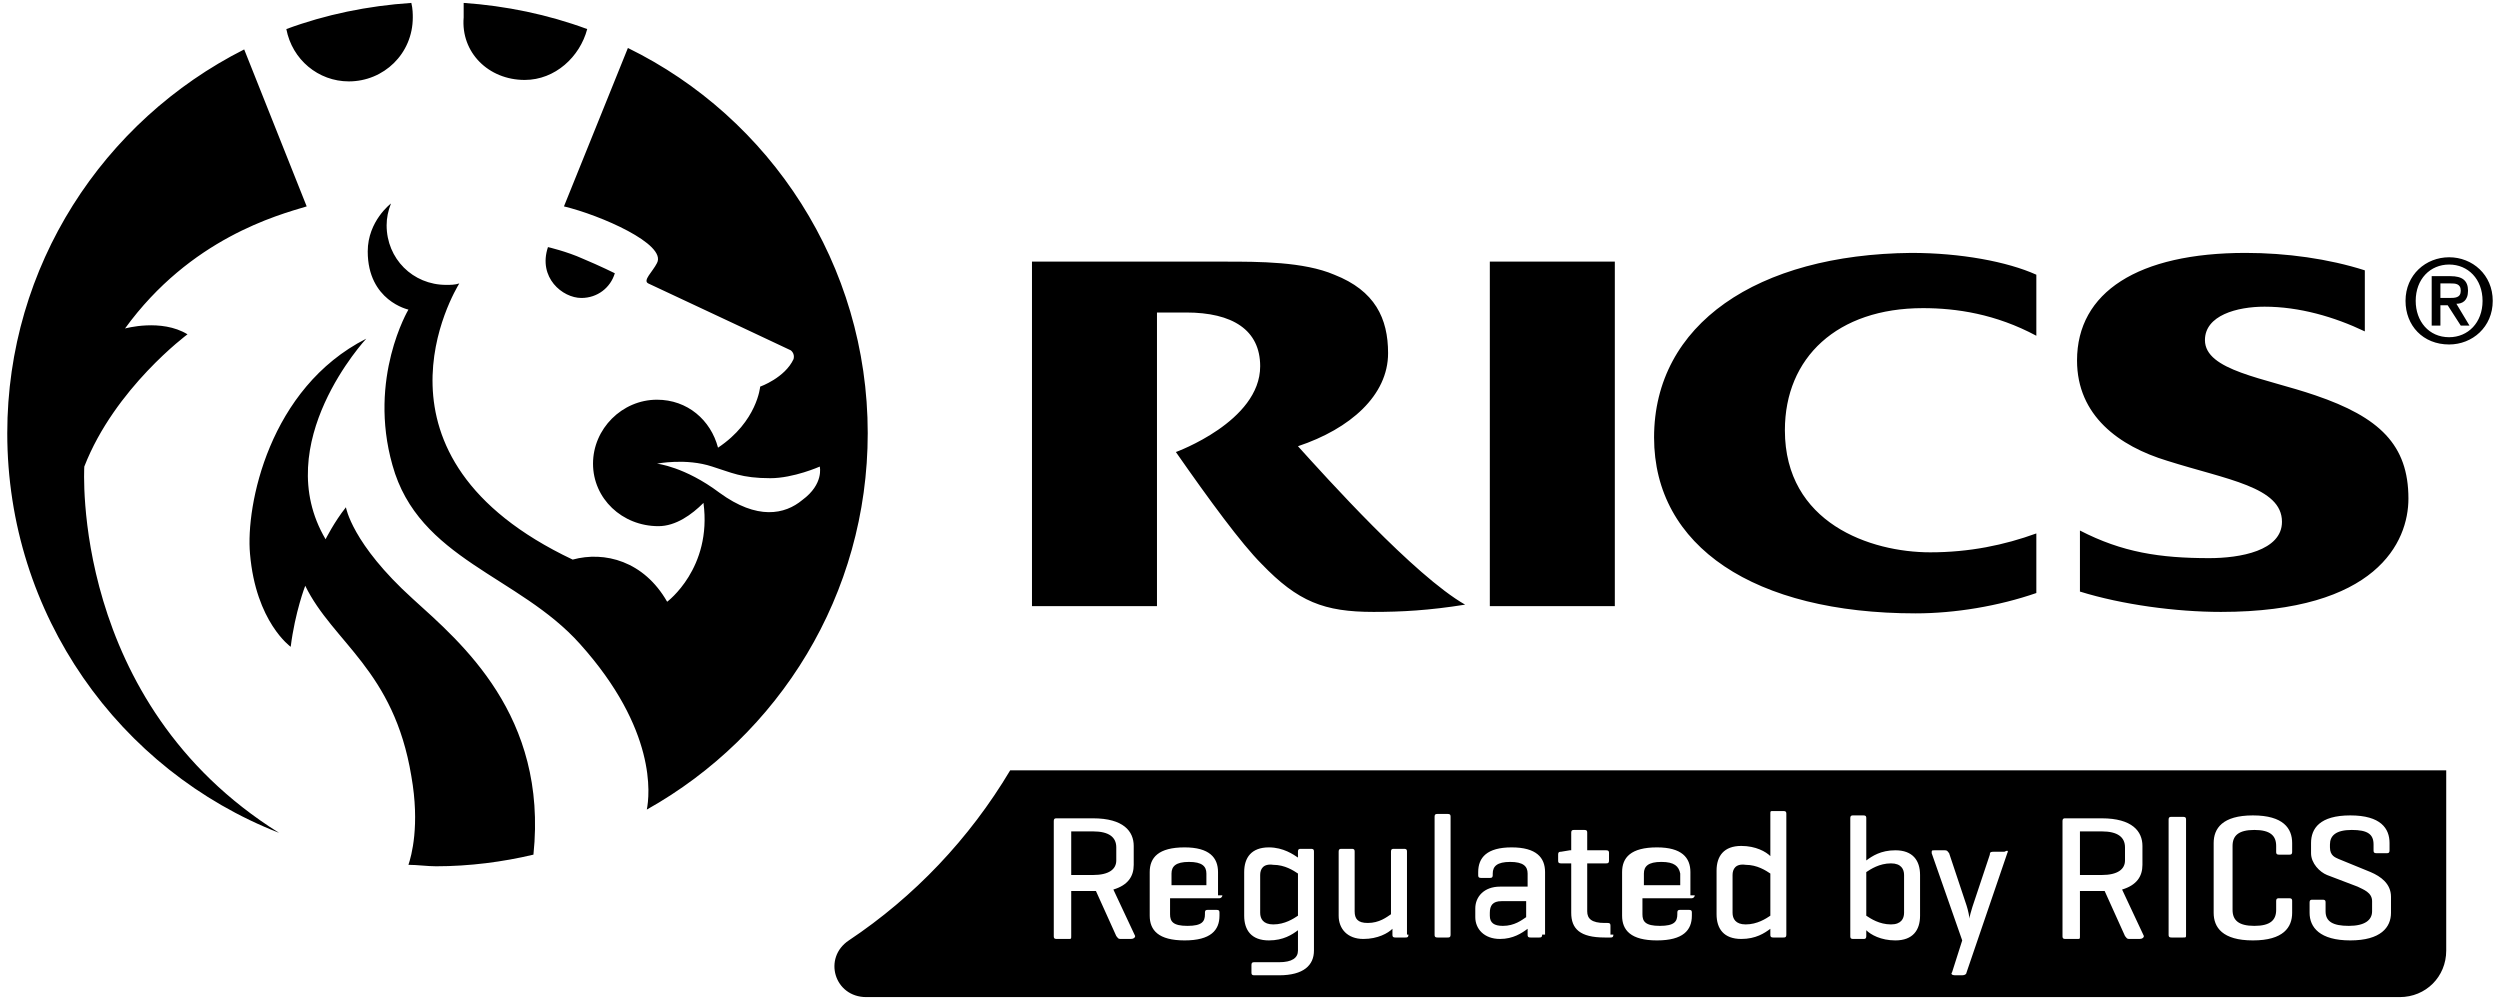 <?xml version="1.0" encoding="utf-8"?>
<!-- Generator: Adobe Illustrator 24.1.0, SVG Export Plug-In . SVG Version: 6.00 Build 0)  -->
<svg version="1.1" id="Layer_1" xmlns="http://www.w3.org/2000/svg" xmlns:xlink="http://www.w3.org/1999/xlink" x="0px" y="0px"
	 viewBox="0 0 172 69" style="enable-background:new 0 0 172 69;" xml:space="preserve">
<g>
	<g>
		<path d="M89.3,30.7c3.6-1.2,6.2-3.5,6.2-6.4c0-2.4-0.9-4.3-3.7-5.4C89.7,18,86.6,18,84.3,18H71v23.7h8.6V21.5h2
			c3.2,0,5.1,1.2,5.1,3.7c0,3.8-5.8,5.9-5.8,5.9c2.3,3.3,4.5,6.3,5.9,7.7c2.5,2.6,4.3,3.3,7.7,3.3c1.9,0,3.8-0.1,6.3-0.5
			C97.3,39.6,91.2,32.8,89.3,30.7 M102.5,41.7h8.6V18h-8.6V41.7z M167.9,20.5v-1h0.7c0.3,0,0.7,0,0.7,0.5s-0.4,0.5-0.8,0.5H167.9z
			 M169.8,20c0-0.7-0.4-1-1.2-1h-1.3v3.4h0.6V21h0.5l0.9,1.4h0.6l-0.9-1.5C169.4,20.9,169.8,20.7,169.8,20 M113.8,30.1
			c0,7.5,6.9,12.1,18,12.1c2.7,0,5.7-0.5,8.3-1.4v-4.1c-2.2,0.8-4.6,1.3-7.3,1.3c-4.1,0-10-2-10-8.4c0-5,3.6-8.4,9.5-8.4
			c2.3,0,5,0.4,7.8,1.9v-4.2c-2-0.9-5.2-1.5-8.6-1.5C120.9,17.5,113.8,22.3,113.8,30.1 M168.5,23.2c-1.4,0-2.3-1.1-2.3-2.5
			c0-1.5,1-2.5,2.3-2.5s2.3,1,2.3,2.5S169.8,23.2,168.5,23.2 M168.5,17.7c-1.6,0-3,1.2-3,3c0,1.7,1.2,3,3,3c1.6,0,3-1.2,3-3
			S170.1,17.7,168.5,17.7 M55.2,34.4c-1.2,1-3.1,1.4-5.7-0.5c-2.4-1.8-4.3-2-4.3-2s2-0.4,3.8,0.2c1.3,0.4,2,0.8,4,0.8
			c1.6,0,3.4-0.8,3.4-0.8S56.7,33.3,55.2,34.4 M43.2,3.3l-4.4,10.9c2.5,0.6,7.1,2.6,6.4,3.9c-0.3,0.6-1,1.2-0.6,1.4
			c4.5,2.1,9.8,4.6,9.8,4.6s0.3,0.2,0.2,0.6c-0.6,1.3-2.3,1.9-2.3,1.9s-0.2,2.4-2.9,4.2c-0.5-1.9-2.1-3.3-4.2-3.3
			c-2.4,0-4.4,2-4.4,4.4s2,4.3,4.5,4.3c1.2,0,2.3-0.8,3.1-1.6c0.6,4.5-2.5,6.8-2.5,6.8c-1.6-2.8-4.3-3.5-6.5-2.9
			c-15-7.1-8.1-18.5-7.8-19c-0.3,0.1-0.6,0.1-0.9,0.1c-2.3,0-4.1-1.8-4.1-4.1c0-0.5,0.1-1,0.3-1.5c0,0-1.6,1.2-1.6,3.3
			c0,3.4,2.8,4,2.8,4S25.3,26,27,32c1.8,6.5,8.7,7.6,12.9,12.3c5.3,5.9,4.8,10.4,4.6,11.4c9.1-5.1,15.2-14.8,15.2-25.9
			C59.7,18.2,53,8.1,43.2,3.3 M159.3,27.2c-3.5-1.2-7.6-1.7-7.6-3.8c0-1.7,2.2-2.3,4.1-2.3c2.4,0,4.8,0.7,6.9,1.7v-4.2
			c-2.5-0.8-5.4-1.2-8.2-1.2c-7.4,0-11.6,2.7-11.6,7.4c0,3.8,2.9,5.9,6.2,6.9c4.1,1.3,7.9,1.8,7.9,4.2c0,2-2.9,2.5-5,2.5
			c-3.4,0-6-0.4-8.9-1.9v4.2c2.9,0.9,6.6,1.4,9.7,1.4c10.7,0,12.9-4.8,12.9-7.8C165.7,30.6,163.7,28.7,159.3,27.2 M36.1,5.5
			c2.1,0,3.8-1.6,4.3-3.5c-2.7-1-5.6-1.6-8.5-1.8c0,0.3,0,0.7,0,1C31.7,3.6,33.6,5.5,36.1,5.5 M24,5.6c2.4,0,4.4-1.9,4.4-4.4
			c0-0.2,0-0.6-0.1-1c-3,0.2-5.9,0.8-8.6,1.8C20.1,4.1,21.9,5.6,24,5.6 M40,20.5c1.1,0,2-0.7,2.3-1.7c0,0-1-0.5-2.2-1
			C39,17.3,37.7,17,37.7,17C37,19.1,38.7,20.5,40,20.5 M28.4,41.2c-4.2-3.8-4.6-6.3-4.6-6.3c-0.8,1-1.4,2.2-1.4,2.2
			c-3.9-6.6,2.8-13.8,2.8-13.8c-6.7,3.4-8.3,11.5-8,14.8c0.4,4.7,2.8,6.4,2.8,6.4c0.3-2.4,1-4.2,1-4.2c1.9,3.9,6.1,5.8,7.3,13.1
			c0.6,3.4,0,5.5-0.2,6.1c0.6,0,1.3,0.1,1.9,0.1c2.3,0,4.6-0.3,6.7-0.8C37.7,49.2,31.7,44.2,28.4,41.2 M5.8,32.1
			c2.1-5.4,7.1-9.1,7.1-9.1c-1.8-1.1-4.3-0.4-4.3-0.4c4.5-6.2,10.5-7.8,12.5-8.4L16.8,3.4C7.1,8.3,0.5,18.3,0.5,29.8
			c0,12.5,7.7,23.2,18.7,27.5C4.8,48.3,5.8,32.1,5.8,32.1"/>
		<path d="M146.2,59.2v-0.9c0-0.7-0.5-1.1-1.6-1.1h-1.5v3h1.5C145.7,60.2,146.2,59.8,146.2,59.2 M130.1,59.4c-0.8,0-1.4,0.4-1.7,0.6
			v3c0.3,0.2,0.9,0.6,1.7,0.6c0.7,0,0.9-0.4,0.9-0.8v-2.6C131,59.8,130.8,59.4,130.1,59.4 M114.3,59.3c-0.9,0-1.2,0.3-1.2,0.8v0.8
			h2.5v-0.8C115.5,59.6,115.2,59.3,114.3,59.3 M119.2,60.2v2.6c0,0.4,0.2,0.8,0.9,0.8c0.8,0,1.4-0.4,1.7-0.6v-2.9
			c-0.3-0.2-0.9-0.6-1.7-0.6C119.4,59.4,119.2,59.8,119.2,60.2 M102.5,62.8V63c0,0.5,0.3,0.7,0.9,0.7c0.8,0,1.3-0.4,1.6-0.6V62h-1.7
			C102.7,62,102.5,62.3,102.5,62.8 M76.8,59.2v-0.9c0-0.7-0.5-1.1-1.6-1.1h-1.5v3h1.5C76.3,60.2,76.8,59.8,76.8,59.2 M81.8,59.3
			c-0.9,0-1.2,0.3-1.2,0.8v0.8H83v-0.8C83,59.6,82.7,59.3,81.8,59.3 M164.5,62.8c0,1-0.7,1.9-2.8,1.9s-2.8-0.9-2.8-1.9v-0.7
			c0-0.2,0.1-0.2,0.2-0.2h0.7c0.2,0,0.2,0.1,0.2,0.2v0.6c0,0.7,0.5,1,1.6,1s1.6-0.4,1.6-1V62c0-0.6-0.6-0.8-1-1l-2.1-0.8
			c-0.5-0.2-1.1-0.8-1.1-1.5V58c0-1,0.6-1.9,2.7-1.9s2.7,0.9,2.7,1.9v0.5c0,0.2-0.1,0.2-0.2,0.2h-0.7c-0.2,0-0.2-0.1-0.2-0.2v-0.4
			c0-0.7-0.4-1-1.5-1s-1.5,0.4-1.5,1v0.2c0,0.6,0.4,0.7,0.6,0.8l2.2,0.9c0.7,0.3,1.4,0.8,1.4,1.7L164.5,62.8L164.5,62.8z
			 M157.7,58.6c0,0.2-0.1,0.2-0.2,0.2h-0.7c-0.2,0-0.2-0.1-0.2-0.2v-0.4c0-0.7-0.4-1.1-1.5-1.1s-1.5,0.4-1.5,1.1v4.4
			c0,0.7,0.4,1.1,1.5,1.1s1.5-0.4,1.5-1.1V62c0-0.2,0.1-0.2,0.2-0.2h0.7c0.2,0,0.2,0.1,0.2,0.2v0.8c0,1-0.6,1.9-2.7,1.9
			s-2.7-0.9-2.7-1.9V58c0-1,0.6-1.9,2.7-1.9s2.7,0.9,2.7,1.9V58.6z M150.4,64.3c0,0.2,0,0.2-0.2,0.2h-0.8c-0.2,0-0.2-0.1-0.2-0.2
			v-7.9c0-0.2,0.1-0.2,0.2-0.2h0.8c0.2,0,0.2,0.1,0.2,0.2V64.3z M147.2,64.6h-0.7c-0.2,0-0.2-0.1-0.3-0.2l-1.4-3.1h-1.7v3.1
			c0,0.2,0,0.2-0.2,0.2h-0.8c-0.2,0-0.2-0.1-0.2-0.2v-7.9c0-0.2,0.1-0.2,0.2-0.2h2.5c2.1,0,2.8,0.9,2.8,1.9v1.3
			c0,0.8-0.4,1.4-1.4,1.7l1.5,3.2C147.5,64.5,147.4,64.6,147.2,64.6 M138.1,58.7l-2.8,8.2c0,0.1-0.1,0.2-0.3,0.2h-0.5
			c-0.2,0-0.3-0.1-0.2-0.2l0.7-2.2l-2.1-6c0-0.2,0-0.2,0.2-0.2h0.7c0.2,0,0.2,0.1,0.3,0.2l1.2,3.6c0.1,0.3,0.2,0.8,0.2,0.9
			c0-0.1,0.1-0.5,0.2-0.8l1.2-3.6c0-0.2,0.1-0.2,0.3-0.2h0.7C138.1,58.5,138.2,58.5,138.1,58.7 M132.1,63c0,1-0.5,1.7-1.7,1.7
			c-1,0-1.7-0.4-2-0.7v0.4c0,0.2-0.1,0.2-0.2,0.2h-0.7c-0.2,0-0.2-0.1-0.2-0.2v-8.1c0-0.2,0.1-0.2,0.2-0.2h0.7
			c0.2,0,0.2,0.1,0.2,0.2v2.9c0.4-0.3,1-0.7,2-0.7c1.2,0,1.7,0.7,1.7,1.7V63z M122.9,64.3c0,0.2-0.1,0.2-0.2,0.2H122
			c-0.2,0-0.2-0.1-0.2-0.2v-0.4c-0.4,0.3-1,0.7-2,0.7c-1.2,0-1.7-0.7-1.7-1.7v-3c0-1,0.5-1.7,1.7-1.7c1,0,1.7,0.4,2,0.7V56
			c0-0.2,0-0.2,0.2-0.2h0.7c0.2,0,0.2,0.1,0.2,0.2C122.9,56,122.9,64.3,122.9,64.3z M116.6,61.6c0,0.1-0.1,0.2-0.2,0.2H113v1.1
			c0,0.5,0.2,0.8,1.2,0.8s1.2-0.3,1.2-0.8v-0.1c0-0.2,0.1-0.2,0.2-0.2h0.6c0.2,0,0.2,0.1,0.2,0.2V63c0,1-0.6,1.7-2.4,1.7
			s-2.4-0.7-2.4-1.7v-3c0-1,0.6-1.7,2.4-1.7c1.7,0,2.3,0.7,2.3,1.7v1.6H116.6z M111,64.3c0,0.2-0.1,0.2-0.2,0.2h-0.4
			c-1.7,0-2.3-0.6-2.3-1.7v-3.4h-0.7c-0.2,0-0.2-0.1-0.2-0.2v-0.4c0-0.2,0.1-0.2,0.2-0.2l0.6-0.1h0.1v-1.2c0-0.2,0.1-0.2,0.2-0.2
			h0.7c0.2,0,0.2,0.1,0.2,0.2v1.2h1.3c0.2,0,0.2,0.1,0.2,0.2v0.5c0,0.2-0.1,0.2-0.2,0.2h-1.3v3.3c0,0.5,0.3,0.8,1.2,0.8h0.2
			c0.2,0,0.2,0.1,0.2,0.2v0.6H111z M106.1,64.3c0,0.2-0.1,0.2-0.2,0.2h-0.6c-0.2,0-0.2-0.1-0.2-0.2v-0.4c-0.4,0.3-1,0.7-1.9,0.7
			c-1.1,0-1.7-0.7-1.7-1.5v-0.6c0-0.8,0.6-1.5,1.7-1.5h1.9v-0.9c0-0.5-0.3-0.8-1.2-0.8s-1.2,0.3-1.2,0.8v0.1c0,0.2-0.1,0.2-0.2,0.2
			h-0.6c-0.2,0-0.2-0.1-0.2-0.2V60c0-1,0.6-1.7,2.3-1.7c1.7,0,2.3,0.7,2.3,1.7v4.3H106.1z M99.8,64.3c0,0.2-0.1,0.2-0.2,0.2h-0.7
			c-0.2,0-0.2-0.1-0.2-0.2v-8.1c0-0.2,0.1-0.2,0.2-0.2h0.7c0.2,0,0.2,0.1,0.2,0.2V64.3z M96.9,64.3c0,0.2-0.1,0.2-0.2,0.2H96
			c-0.2,0-0.2-0.1-0.2-0.2v-0.4c-0.3,0.3-1,0.7-2,0.7c-1.1,0-1.7-0.7-1.7-1.6v-4.4c0-0.2,0.1-0.2,0.2-0.2H93c0.2,0,0.2,0.1,0.2,0.2
			v4.1c0,0.5,0.2,0.8,0.9,0.8c0.8,0,1.3-0.4,1.6-0.6v-4.3c0-0.2,0.1-0.2,0.2-0.2h0.7c0.2,0,0.2,0.1,0.2,0.2v5.7H96.9z M90.4,65.4
			c0,1-0.7,1.7-2.4,1.7h-1.7c-0.2,0-0.2-0.1-0.2-0.2v-0.5c0-0.2,0.1-0.2,0.2-0.2H88c0.9,0,1.3-0.3,1.3-0.8V64c-0.4,0.3-1,0.7-2,0.7
			c-1.2,0-1.7-0.7-1.7-1.7v-3c0-1,0.5-1.7,1.7-1.7c1,0,1.7,0.5,2,0.7v-0.4c0-0.2,0.1-0.2,0.2-0.2h0.7c0.2,0,0.2,0.1,0.2,0.2
			C90.4,58.6,90.4,65.4,90.4,65.4z M84.1,61.6c0,0.1-0.1,0.2-0.2,0.2h-3.4v1.1c0,0.5,0.2,0.8,1.2,0.8s1.2-0.3,1.2-0.8v-0.1
			c0-0.2,0.1-0.2,0.2-0.2h0.6c0.2,0,0.2,0.1,0.2,0.2V63c0,1-0.6,1.7-2.4,1.7S79.1,64,79.1,63v-3c0-1,0.6-1.7,2.4-1.7
			c1.7,0,2.3,0.7,2.3,1.7v1.6H84.1z M77.8,64.6h-0.7c-0.2,0-0.2-0.1-0.3-0.2l-1.4-3.1h-1.7v3.1c0,0.2,0,0.2-0.2,0.2h-0.8
			c-0.2,0-0.2-0.1-0.2-0.2v-7.9c0-0.2,0.1-0.2,0.2-0.2h2.5c2.1,0,2.8,0.9,2.8,1.9v1.3c0,0.8-0.4,1.4-1.4,1.7l1.5,3.2
			C78.1,64.5,78,64.6,77.8,64.6 M69.5,53c-2.8,4.7-6.6,8.7-11.1,11.7c-1.8,1.2-1,3.9,1.2,3.9h105.5c1.8,0,3.2-1.4,3.2-3.2V53H69.5z
			 M86.7,60.2v2.6c0,0.4,0.2,0.8,0.9,0.8c0.8,0,1.4-0.4,1.7-0.6v-2.9c-0.3-0.2-0.9-0.6-1.7-0.6C86.9,59.4,86.7,59.8,86.7,60.2"/>
	</g>
</g>
</svg>

